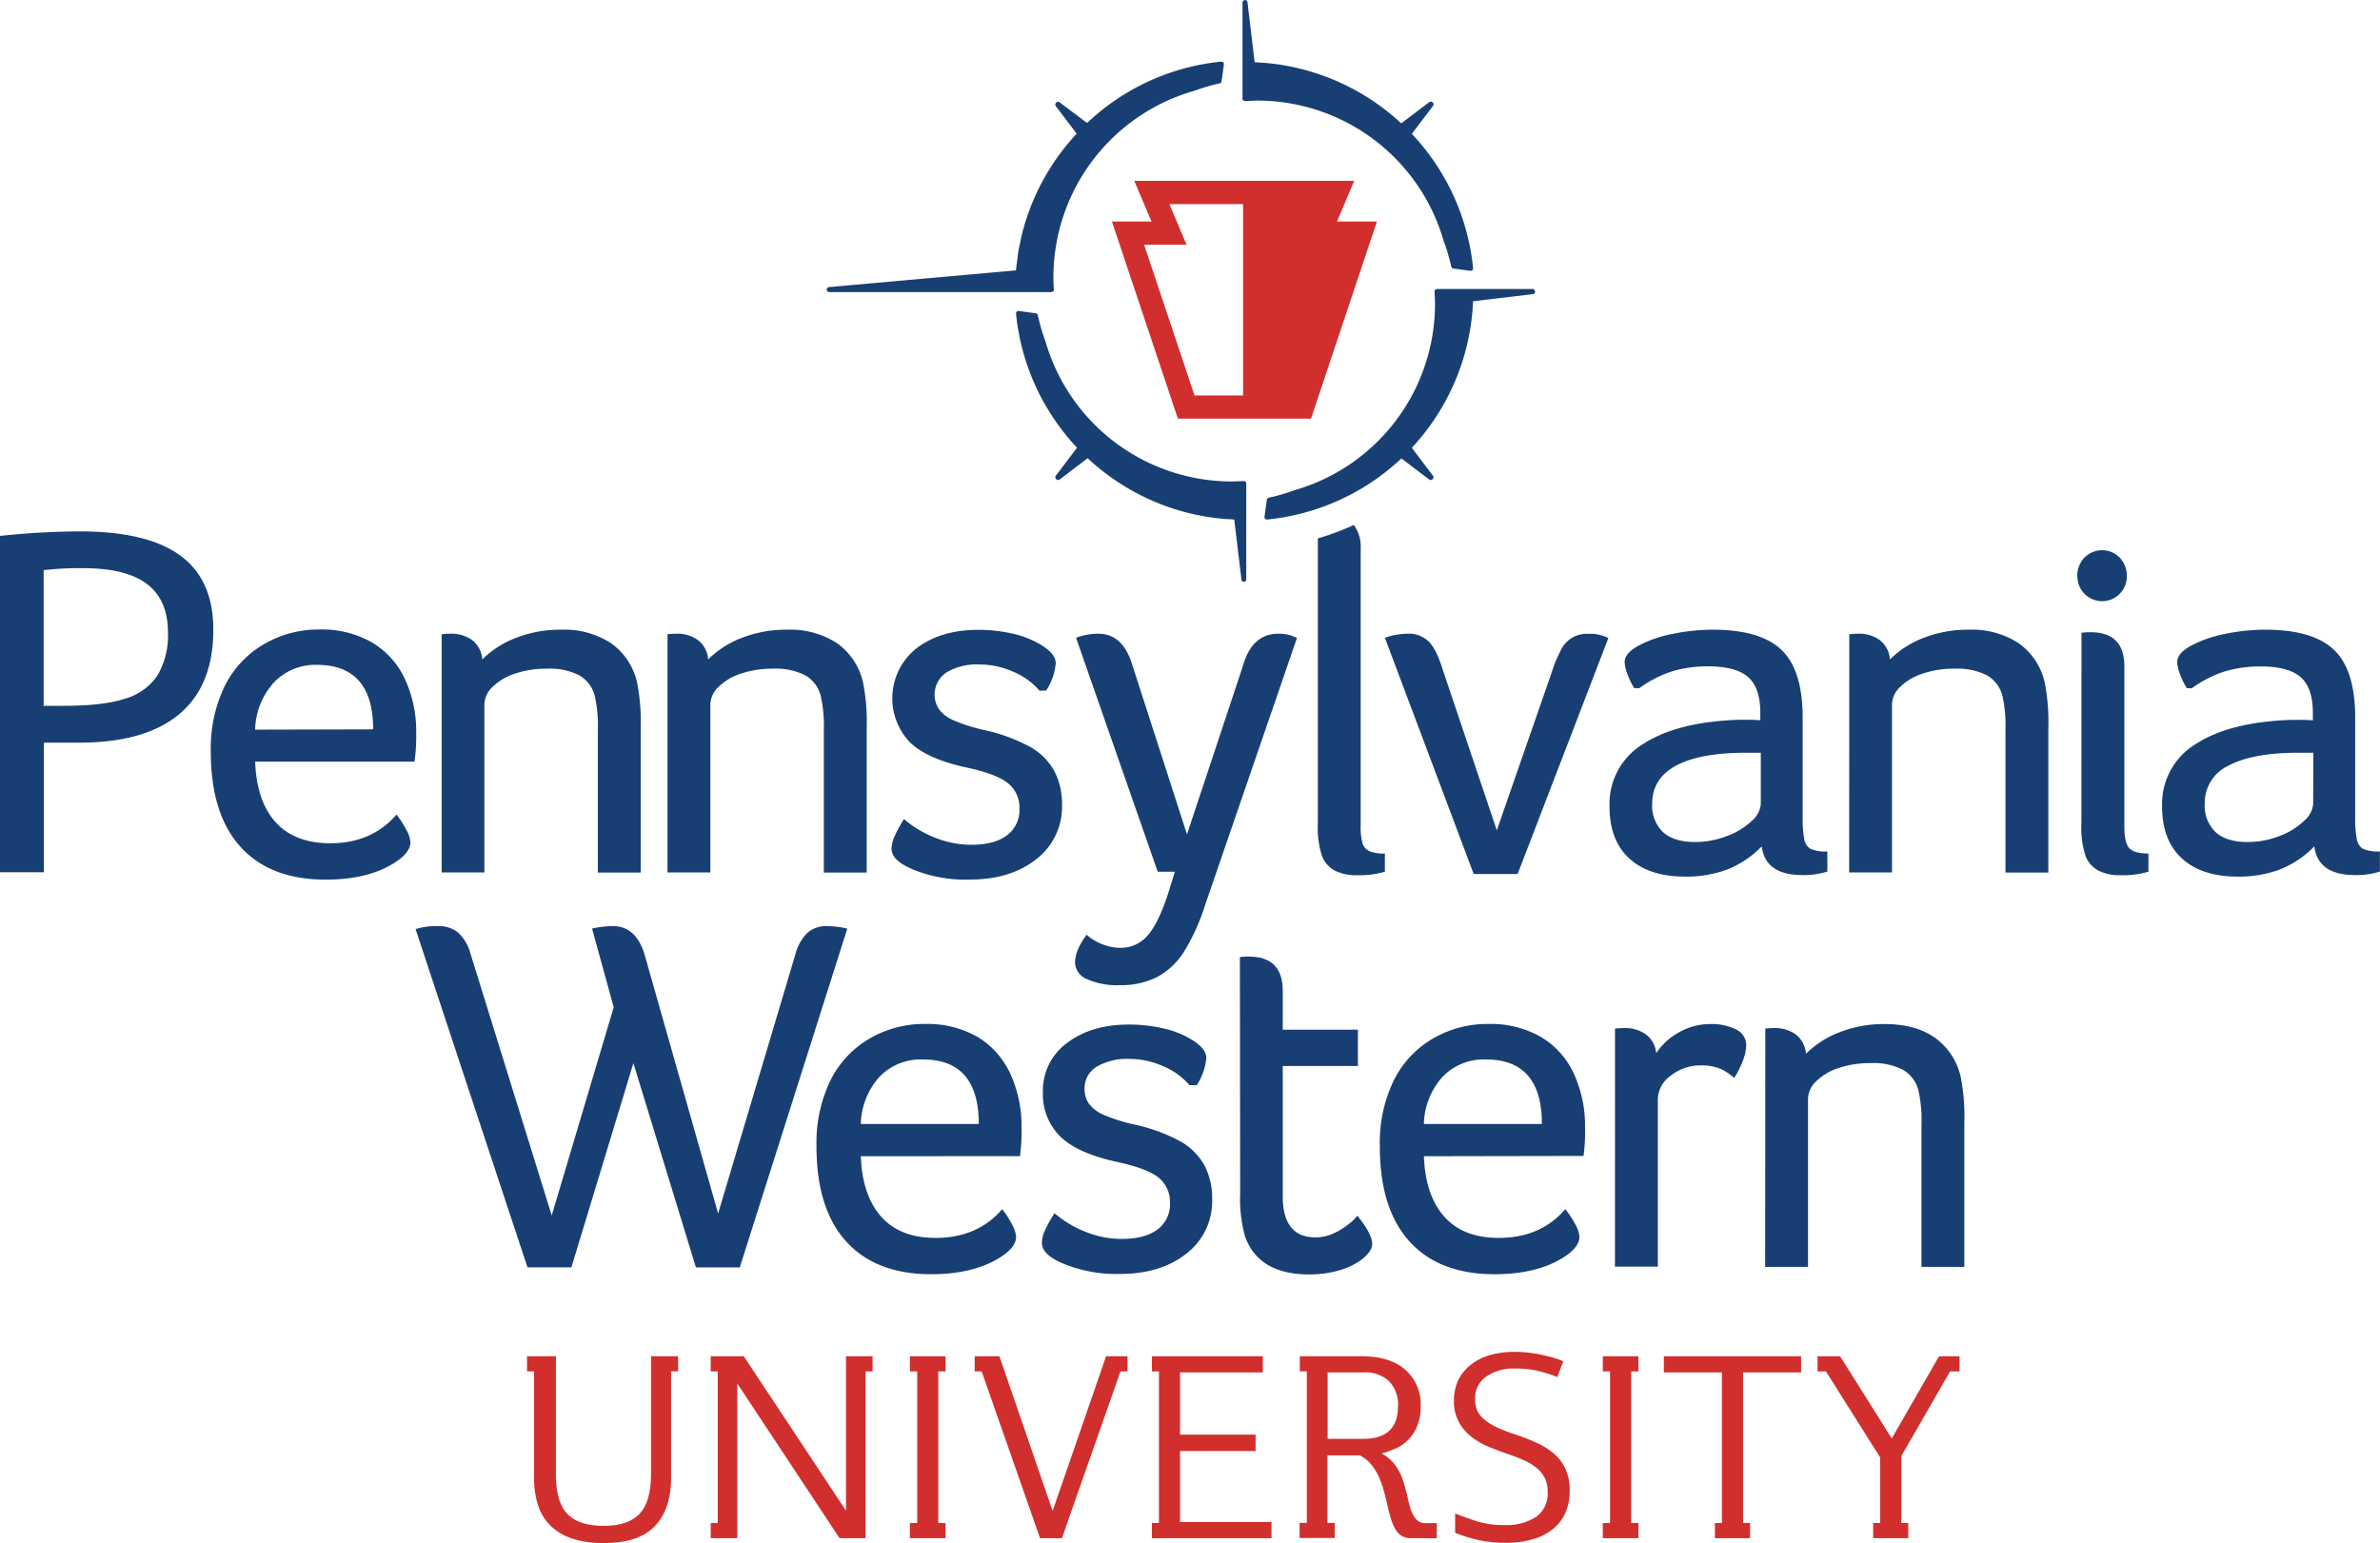 <svg id="Layer_1" data-name="Layer 1" xmlns="http://www.w3.org/2000/svg" width="481.42" height="312.16" viewBox="0 0 481.42 312.16">
  <defs>
    <style>
      .cls-1 {
        fill: #183f73;
      }

      .cls-2 {
        fill: #d12f2d;
      }

      .cls-3 {
        fill: none;
      }
    </style>
  </defs>
  <title>pennwest_pennsylvania_western_university_logo-freelogovectors.net</title>
  <g>
    <path class="cls-1" d="M94.72,281.88a14.25,14.25,0,0,1,4.49-.61,6.24,6.24,0,0,1,4.13,1.32,9,9,0,0,1,2.5,4.29l16.42,52.94,12.54-42.13-4.38-15.91a18.89,18.89,0,0,1,4.18-.51q4.69,0,6.43,5.71l14.89,52.43,15.6-52.33a9.57,9.57,0,0,1,2.45-4.44,5.76,5.76,0,0,1,4-1.37,18.54,18.54,0,0,1,4.08.51L160.3,350.32h-8.87L138.78,309l-12.54,41.31h-8.88Z" transform="translate(-10.66 -93.92)"/>
    <path class="cls-1" d="M184.78,327.83c.21,5.3,1.58,9.38,4.14,12.24s6.2,4.28,11,4.28q8.46,0,13.46-5.81a19.15,19.15,0,0,1,2,3.11,6,6,0,0,1,.81,2.5c0,1.16-.75,2.31-2.24,3.47q-5.52,4.06-14.9,4.08-11.22,0-17.23-6.63t-6-19.28a28.92,28.92,0,0,1,2.8-13.26,20.12,20.12,0,0,1,7.86-8.46,21.78,21.78,0,0,1,11.27-3,20.43,20.43,0,0,1,10.61,2.6A16.83,16.83,0,0,1,215,311.1a25.24,25.24,0,0,1,2.29,11,36.18,36.18,0,0,1-.31,5.71Zm23.87-6.53q0-13.05-11.32-13.05a11.58,11.58,0,0,0-8.77,3.51,14.78,14.78,0,0,0-3.78,9.54Z" transform="translate(-10.66 -93.92)"/>
    <path class="cls-1" d="M251.26,313.45a14.11,14.11,0,0,0-5.31-3.83,16.92,16.92,0,0,0-6.83-1.48,12.16,12.16,0,0,0-6.63,1.58,5.09,5.09,0,0,0-2.44,4.54,5,5,0,0,0,.86,2.91,7.15,7.15,0,0,0,2.91,2.25,34.24,34.24,0,0,0,6.32,2,35.19,35.19,0,0,1,9.23,3.37,12.69,12.69,0,0,1,4.9,4.85,14.21,14.21,0,0,1,1.58,6.88,13.32,13.32,0,0,1-5.2,11q-5.21,4.13-13.47,4.12A28,28,0,0,1,226,349.66c-3.06-1.23-4.58-2.66-4.58-4.29a6.21,6.21,0,0,1,.5-2.29,25.59,25.59,0,0,1,2.05-3.72,21.9,21.9,0,0,0,6.42,3.82,19.68,19.68,0,0,0,7.14,1.38q4.69,0,7.24-1.89a6.38,6.38,0,0,0,2.55-5.46,6.29,6.29,0,0,0-2.24-5q-2.25-1.87-8.37-3.21-8.05-1.72-11.57-5.15a12,12,0,0,1-3.52-9,11.87,11.87,0,0,1,4.89-9.94c3.27-2.48,7.41-3.72,12.45-3.72a30.29,30.29,0,0,1,6.93.76,18.51,18.51,0,0,1,5.31,2q3.47,1.93,3.47,4a11.94,11.94,0,0,1-1.94,5.51Z" transform="translate(-10.66 -93.92)"/>
    <path class="cls-1" d="M261.46,287.54a16,16,0,0,1,1.83-.1q6.84,0,6.84,6.94v7.85h15.2v7.34h-15.2v26.32q0,8.36,6.63,8.36a8.76,8.76,0,0,0,3.41-.71,13.49,13.49,0,0,0,3.11-1.84,10,10,0,0,0,1.94-1.84q3,3.67,3,5.72c0,.95-.65,1.93-1.94,3a13.66,13.66,0,0,1-4.74,2.34,21.78,21.78,0,0,1-6.07.82q-10.2,0-12.95-7.65a28,28,0,0,1-1-8.77Z" transform="translate(-10.66 -93.92)"/>
    <path class="cls-1" d="M298.68,327.83c.21,5.3,1.58,9.38,4.14,12.24s6.2,4.28,11,4.28q8.46,0,13.46-5.81a19.15,19.15,0,0,1,2.05,3.11,6,6,0,0,1,.81,2.5c0,1.16-.75,2.31-2.24,3.47q-5.52,4.06-14.9,4.08-11.22,0-17.23-6.63t-6-19.28a28.92,28.92,0,0,1,2.8-13.26,20.12,20.12,0,0,1,7.86-8.46,21.78,21.78,0,0,1,11.27-3,20.37,20.37,0,0,1,10.6,2.6,16.71,16.71,0,0,1,6.68,7.39,25.25,25.25,0,0,1,2.3,11,36.18,36.18,0,0,1-.31,5.71Zm23.87-6.53q0-13.05-11.32-13.05a11.58,11.58,0,0,0-8.77,3.51,14.73,14.73,0,0,0-3.78,9.54Z" transform="translate(-10.66 -93.92)"/>
    <path class="cls-1" d="M337.34,302c.75-.06,1.36-.1,1.84-.1a7.19,7.19,0,0,1,4.48,1.33,5.32,5.32,0,0,1,2,3.77,13.05,13.05,0,0,1,4.7-4.28,12.65,12.65,0,0,1,6.22-1.63,10.91,10.91,0,0,1,5.3,1.12,3.47,3.47,0,0,1,2,3.16,9.24,9.24,0,0,1-.71,3.21,17.66,17.66,0,0,1-1.73,3.42,9.63,9.63,0,0,0-3-1.94,10.21,10.21,0,0,0-3.72-.61,9.64,9.64,0,0,0-6.12,2.09A6,6,0,0,0,346,316.3v33.87h-8.67Z" transform="translate(-10.66 -93.92)"/>
    <path class="cls-1" d="M367.74,302c.61-.06,1.19-.1,1.73-.1a7.22,7.22,0,0,1,4.49,1.33,5.46,5.46,0,0,1,2,3.88,19.47,19.47,0,0,1,7-4.44,24.57,24.57,0,0,1,8.92-1.58q6.22,0,10.15,2.75a13.33,13.33,0,0,1,5.25,8,41.93,41.93,0,0,1,.72,9.38v29h-8.67V321.5a27.53,27.53,0,0,0-.62-7,6.67,6.67,0,0,0-3.16-4.18,13,13,0,0,0-6.42-1.33,19.76,19.76,0,0,0-6.58,1,11.54,11.54,0,0,0-4.54,2.7,5,5,0,0,0-1.63,3.52v34h-8.67Z" transform="translate(-10.66 -93.92)"/>
    <path class="cls-2" d="M146.4,371.35v21.58q0,6.18-3.22,9.67t-10.45,3.48a19.52,19.52,0,0,1-6.34-.91,11.21,11.21,0,0,1-4.37-2.6,10.17,10.17,0,0,1-2.52-4.13,17.49,17.49,0,0,1-.81-5.51V371.35h-1.42v-3.06h5.84V392.1q0,5.67,2.31,8.08t7.36,2.42q4.89,0,7.23-2.42t2.34-8.08V368.29h5.48v3.06Z" transform="translate(-10.66 -93.92)"/>
    <polygon class="cls-2" points="175.08 277.44 175.08 311.18 169.83 311.18 149.13 279.88 149.13 311.18 143.76 311.18 143.76 308.11 145.19 308.11 145.19 277.44 143.76 277.44 143.76 274.37 150.44 274.37 171.13 305.62 171.13 274.37 176.5 274.37 176.5 277.44 175.08 277.44"/>
    <polygon class="cls-2" points="184.05 311.18 184.05 308.11 185.53 308.11 185.53 277.44 184.05 277.44 184.05 274.37 191.26 274.37 191.26 277.44 189.79 277.44 189.79 308.11 191.26 308.11 191.26 311.18 184.05 311.18"/>
    <polygon class="cls-2" points="226.65 277.44 214.8 311.18 210.38 311.18 198.57 277.44 197.15 277.44 197.15 274.37 202.16 274.37 212.92 305.67 223.74 274.37 228.07 274.37 228.07 277.44 226.65 277.44"/>
    <polygon class="cls-2" points="233.01 311.18 233.01 308.11 234.43 308.11 234.43 277.44 233.01 277.44 233.01 274.37 255.44 274.37 255.44 277.64 238.69 277.64 238.69 290.23 253.98 290.23 253.98 293.55 238.69 293.55 238.69 307.9 257.2 307.9 257.2 311.18 233.01 311.18"/>
    <path class="cls-2" d="M296.06,405.09a3.4,3.4,0,0,1-2-.54,4.18,4.18,0,0,1-1.27-1.48,11.49,11.49,0,0,1-.86-2.19c-.24-.83-.47-1.71-.67-2.65s-.45-1.88-.71-2.83a20.08,20.08,0,0,0-1-2.76,11.55,11.55,0,0,0-1.51-2.44,7.46,7.46,0,0,0-2.31-1.85h-6.56V402h1.48v3.06h-7.11V402H275V371.35h-1.42v-3.06h12.5q5.66,0,8.81,2.7a9.3,9.3,0,0,1,3.14,7.44,10.37,10.37,0,0,1-.65,3.84,8.52,8.52,0,0,1-1.95,3,7.83,7.83,0,0,1-2.18,1.55,20.83,20.83,0,0,1-3.12,1.15,7.42,7.42,0,0,1,2.16,1.64,10.08,10.08,0,0,1,1.43,2.05,12.28,12.28,0,0,1,.91,2.29c.22.79.44,1.57.65,2.34.07.38.15.75.23,1.11s.18.73.29,1.07a6.11,6.11,0,0,0,.67,1.82,3.69,3.69,0,0,0,1,1.3,2.5,2.5,0,0,0,1.58.47h2.24v3.06Zm-2.6-26.66a6.92,6.92,0,0,0-1.79-5.05,7,7,0,0,0-5.23-1.82h-7.23V385h7.23q7,0,7-6.6" transform="translate(-10.66 -93.92)"/>
    <path class="cls-2" d="M328.17,395.53a10.77,10.77,0,0,1-.91,4.55,8.93,8.93,0,0,1-2.6,3.27,11.45,11.45,0,0,1-4.08,2,19.36,19.36,0,0,1-5.36.68,25.14,25.14,0,0,1-5.77-.62A28.56,28.56,0,0,1,305,404v-3.9c1.22.49,2.64,1,4.27,1.54a18.23,18.23,0,0,0,5.66.8,11.12,11.12,0,0,0,6.42-1.63,5.8,5.8,0,0,0,2.37-5.12,6,6,0,0,0-.6-2.79,6.25,6.25,0,0,0-1.64-2,10.63,10.63,0,0,0-2.44-1.51c-.94-.43-2-.84-3.07-1.22-1.38-.45-2.74-1-4.08-1.51a15.64,15.64,0,0,1-3.58-2.06,9.41,9.41,0,0,1-2.55-3,8.53,8.53,0,0,1-1-4.23,9.88,9.88,0,0,1,.88-4.27A9,9,0,0,1,308.2,370a11,11,0,0,1,3.88-1.95,18.44,18.44,0,0,1,5.07-.65,22.78,22.78,0,0,1,2.8.18c1,.13,1.9.28,2.78.47s1.69.4,2.42.63a11.1,11.1,0,0,1,1.72.65l-1.2,3.17a30.2,30.2,0,0,0-3.51-1.15,19.57,19.57,0,0,0-5.07-.57,9.62,9.62,0,0,0-5.82,1.64,5.26,5.26,0,0,0-2.23,4.49,6,6,0,0,0,.41,2.32A5.09,5.09,0,0,0,310.8,381a11,11,0,0,0,2.47,1.59,27.91,27.91,0,0,0,3.82,1.48q2.45.84,4.48,1.77a14.37,14.37,0,0,1,3.5,2.23,9,9,0,0,1,2.29,3.1,10.48,10.48,0,0,1,.81,4.34" transform="translate(-10.66 -93.92)"/>
    <polygon class="cls-2" points="324.21 311.18 324.21 308.11 325.68 308.11 325.68 277.44 324.21 277.44 324.21 274.37 331.42 274.37 331.42 277.44 329.95 277.44 329.95 308.11 331.42 308.11 331.42 311.18 324.21 311.18"/>
    <polygon class="cls-2" points="352.58 277.64 352.58 308.11 354 308.11 354 311.18 346.89 311.18 346.89 308.11 348.31 308.11 348.31 277.64 336.56 277.64 336.56 274.37 364.32 274.37 364.32 277.64 352.58 277.64"/>
    <polygon class="cls-2" points="394.46 277.44 384.58 294.59 384.58 308.11 386 308.11 386 311.18 378.9 311.18 378.9 308.11 380.32 308.11 380.32 294.85 369.35 277.44 367.65 277.44 367.65 274.37 372.21 274.37 382.66 291 392.23 274.37 396.37 274.37 396.37 277.44 394.46 277.44"/>
    <path class="cls-1" d="M430.85,210.54a5.25,5.25,0,0,1,1.44-3.81,5,5,0,0,1,7.14,0,5.25,5.25,0,0,1,1.44,3.81,5,5,0,1,1-10,0" transform="translate(-10.66 -93.92)"/>
    <path class="cls-1" d="M10.66,202.34a157.87,157.87,0,0,1,16.12-.92q13.67,0,20.35,4.89t6.68,15q0,11.33-6.89,17.08t-20.14,5.77H19.54v26.21H10.66Zm12.86,34.37q8,0,12.39-1.43a11.85,11.85,0,0,0,6.58-4.69,15.87,15.87,0,0,0,2.14-8.77q0-6.52-4.23-9.74t-12.91-3.22a60.84,60.84,0,0,0-8,.41v27.44Z" transform="translate(-10.66 -93.92)"/>
    <path class="cls-1" d="M62.27,248q.31,8,4.13,12.24t11,4.28q8.46,0,13.46-5.81a18.44,18.44,0,0,1,2,3.11,5.93,5.93,0,0,1,.82,2.5c0,1.16-.75,2.31-2.25,3.47q-5.5,4.08-14.89,4.08-11.22,0-17.23-6.63T53.3,246a28.92,28.92,0,0,1,2.8-13.26A20.12,20.12,0,0,1,64,224.27a21.78,21.78,0,0,1,11.27-3,20.37,20.37,0,0,1,10.6,2.6,16.77,16.77,0,0,1,6.68,7.39,25.25,25.25,0,0,1,2.3,11A36.09,36.09,0,0,1,94.5,248Zm23.87-6.53q0-13-11.32-13.05A11.56,11.56,0,0,0,66.05,232a14.68,14.68,0,0,0-3.78,9.53Z" transform="translate(-10.66 -93.92)"/>
    <path class="cls-1" d="M100,222.23a15.31,15.31,0,0,1,1.73-.11,7.22,7.22,0,0,1,4.49,1.33,5.46,5.46,0,0,1,2,3.88,19.47,19.47,0,0,1,7-4.44,24.57,24.57,0,0,1,8.92-1.58,17.34,17.34,0,0,1,10.15,2.75,13.33,13.33,0,0,1,5.25,8,41.93,41.93,0,0,1,.72,9.38v29h-8.67V241.71a27.56,27.56,0,0,0-.62-7,6.67,6.67,0,0,0-3.16-4.18,13,13,0,0,0-6.42-1.33,19.8,19.8,0,0,0-6.58,1,11.54,11.54,0,0,0-4.54,2.7,5.05,5.05,0,0,0-1.63,3.52v34H100Z" transform="translate(-10.66 -93.92)"/>
    <path class="cls-1" d="M145.68,222.23a15.31,15.31,0,0,1,1.73-.11,7.22,7.22,0,0,1,4.49,1.33,5.42,5.42,0,0,1,2,3.88,19.47,19.47,0,0,1,7-4.44,24.61,24.61,0,0,1,8.92-1.58A17.34,17.34,0,0,1,180,224.06a13.33,13.33,0,0,1,5.25,8,41.93,41.93,0,0,1,.72,9.38v29H177.3V241.71a27.56,27.56,0,0,0-.62-7,6.64,6.64,0,0,0-3.16-4.18,13,13,0,0,0-6.42-1.33,19.8,19.8,0,0,0-6.58,1,11.54,11.54,0,0,0-4.54,2.7,5.05,5.05,0,0,0-1.63,3.52v34h-8.67Z" transform="translate(-10.66 -93.92)"/>
    <path class="cls-1" d="M220.93,233.65a14.19,14.19,0,0,0-5.31-3.83,16.92,16.92,0,0,0-6.83-1.48,12,12,0,0,0-6.63,1.59,5.37,5.37,0,0,0-1.58,7.44,7.15,7.15,0,0,0,2.91,2.25,34,34,0,0,0,6.32,2A35.33,35.33,0,0,1,219,245a12.69,12.69,0,0,1,4.9,4.85,14.21,14.21,0,0,1,1.58,6.88,13.33,13.33,0,0,1-5.2,11q-5.2,4.13-13.47,4.13a28,28,0,0,1-11.22-1.94c-3.06-1.23-4.59-2.65-4.59-4.29a6.24,6.24,0,0,1,.51-2.29,26.3,26.3,0,0,1,2-3.72,22,22,0,0,0,6.43,3.82,19.68,19.68,0,0,0,7.14,1.38q4.69,0,7.24-1.89a6.36,6.36,0,0,0,2.55-5.45,6.24,6.24,0,0,0-2.25-5.05q-2.23-1.89-8.36-3.22-8.06-1.72-11.57-5.15a12.9,12.9,0,0,1,1.37-19c3.27-2.48,7.41-3.72,12.45-3.72a30.35,30.35,0,0,1,6.93.76,18.81,18.81,0,0,1,5.31,2q3.46,1.94,3.46,4a11.91,11.91,0,0,1-1.93,5.51Z" transform="translate(-10.66 -93.92)"/>
    <path class="cls-1" d="M248.31,270.27h-3.47l-16.52-47.33a13.13,13.13,0,0,1,4.49-.82q4.78,0,6.73,5.82l11.22,34.78L262,228.86q1.83-6.74,7.24-6.74A7.61,7.61,0,0,1,273,223l-18.57,54a42.16,42.16,0,0,1-4.48,9.79,14.66,14.66,0,0,1-5.36,4.85,16.21,16.21,0,0,1-7.39,1.58,14.9,14.9,0,0,1-6.69-1.23,3.72,3.72,0,0,1-2.39-3.36q0-2.46,2.34-5.61a10.64,10.64,0,0,0,6.74,2.65,7.13,7.13,0,0,0,5.55-2.45q2.19-2.45,4.14-8.36Z" transform="translate(-10.66 -93.92)"/>
    <path class="cls-1" d="M290.79,222.94a14.66,14.66,0,0,1,4.59-.82,5.81,5.81,0,0,1,4.23,1.53q1.59,1.53,2.91,5.82l10.91,32.43,11.12-32a26.27,26.27,0,0,1,1.94-4.65,5.79,5.79,0,0,1,5.41-3.11A8.26,8.26,0,0,1,336,223l-18.36,47.74h-8.88Z" transform="translate(-10.66 -93.92)"/>
    <path class="cls-1" d="M341.23,233.14a15.12,15.12,0,0,1-1.38-2.86,7.65,7.65,0,0,1-.56-2.45q0-1.72,2.75-3.26a24.82,24.82,0,0,1,6.89-2.4,40.39,40.39,0,0,1,8.21-.86q9.58,0,13.87,4.08t4.29,13.77v20.09a23.46,23.46,0,0,0,.3,4.34,3,3,0,0,0,1.18,2,7.13,7.13,0,0,0,3.51.57v4.08a15.93,15.93,0,0,1-5,.71q-7.56,0-8.27-5.81a20.08,20.08,0,0,1-7,4.69,23.7,23.7,0,0,1-8.52,1.43q-7.25,0-11.27-3.67t-4-10.61a14.15,14.15,0,0,1,6.89-12.6q6.88-4.44,19.33-4.85c2,0,3.46,0,4.28.11v-1.53c0-3.4-.84-5.82-2.5-7.25s-4.37-2.14-8.11-2.14a25.06,25.06,0,0,0-7.19,1,23.68,23.68,0,0,0-6.68,3.42Zm25.6,13.06h-3q-9.28,0-14.12,2.6t-4.85,7.7a7.4,7.4,0,0,0,2.19,5.76c1.47,1.33,3.62,2,6.48,2a17.67,17.67,0,0,0,6.48-1.22A14.52,14.52,0,0,0,365,260a5.12,5.12,0,0,0,1.83-3.37Z" transform="translate(-10.66 -93.92)"/>
    <path class="cls-1" d="M384.73,222.23a15.34,15.34,0,0,1,1.74-.11,7.19,7.19,0,0,1,4.48,1.33,5.42,5.42,0,0,1,2,3.88,19.64,19.64,0,0,1,7-4.44,24.63,24.63,0,0,1,8.93-1.58,17.31,17.31,0,0,1,10.14,2.75,13.38,13.38,0,0,1,5.26,8,42.72,42.72,0,0,1,.71,9.38v29h-8.67V241.71a27.68,27.68,0,0,0-.61-7,6.67,6.67,0,0,0-3.16-4.18,13.07,13.07,0,0,0-6.43-1.33,19.8,19.8,0,0,0-6.58,1,11.61,11.61,0,0,0-4.54,2.7,5.05,5.05,0,0,0-1.63,3.52v34h-8.67Z" transform="translate(-10.66 -93.92)"/>
    <path class="cls-1" d="M431.7,221.92a16,16,0,0,1,1.83-.1q6.84,0,6.84,6.93v32.44c0,2.18.34,3.62,1,4.33s2,1.07,3.87,1.07v3.68a18.33,18.33,0,0,1-5.61.71,9.63,9.63,0,0,1-4.49-.92,5.79,5.79,0,0,1-2.6-2.9,18.55,18.55,0,0,1-.86-6.69Z" transform="translate(-10.66 -93.92)"/>
    <path class="cls-1" d="M453,233.14a15.12,15.12,0,0,1-1.38-2.86,7.39,7.39,0,0,1-.56-2.45c0-1.15.92-2.24,2.75-3.26a24.71,24.71,0,0,1,6.89-2.4,40.39,40.39,0,0,1,8.21-.86q9.58,0,13.87,4.08t4.28,13.77v20.09a22.44,22.44,0,0,0,.31,4.34,3,3,0,0,0,1.17,2,7.2,7.2,0,0,0,3.52.57v4.08a16,16,0,0,1-5,.71q-7.54,0-8.26-5.81a20.11,20.11,0,0,1-7,4.69,23.68,23.68,0,0,1-8.51,1.43q-7.24,0-11.27-3.67T448,257a14.15,14.15,0,0,1,6.88-12.6q6.89-4.44,19.33-4.85c2,0,3.47,0,4.29.11v-1.53c0-3.4-.84-5.82-2.5-7.25s-4.37-2.14-8.11-2.14a25.06,25.06,0,0,0-7.19,1,23.73,23.73,0,0,0-6.69,3.42Zm25.6,13.06h-3q-9.29,0-14.13,2.6a8.28,8.28,0,0,0-4.84,7.7,7.4,7.4,0,0,0,2.19,5.76q2.19,2,6.48,2a17.62,17.62,0,0,0,6.47-1.22,14.33,14.33,0,0,0,4.95-3.06,5.14,5.14,0,0,0,1.84-3.37Z" transform="translate(-10.66 -93.92)"/>
    <path class="cls-1" d="M277.23,260.48a18.52,18.52,0,0,0,.86,6.68,5.79,5.79,0,0,0,2.6,2.9,9.63,9.63,0,0,0,4.49.92,18.33,18.33,0,0,0,5.61-.71v-3.68a7.73,7.73,0,0,1-3.06-.46,2.6,2.6,0,0,1-1.42-1.47,11.92,11.92,0,0,1-.41-3.88V204.89a7.48,7.48,0,0,0-1.38-4.77,52.17,52.17,0,0,1-7.29,2.72Z" transform="translate(-10.66 -93.92)"/>
    <path class="cls-1" d="M302.71,142.73c.4,1.08.73,2.1,1,3.11.19.68.36,1.36.51,2a.5.5,0,0,0,.42.4l3.41.47h.07a.5.5,0,0,0,.35-.14.51.51,0,0,0,.16-.42,46.2,46.2,0,0,0-12.39-27.15l4.29-5.65a.52.52,0,0,0-.07-.7h0a.51.51,0,0,0-.69-.07l-5.67,4.3a46.23,46.23,0,0,0-28-12.27H266l-1.55-.1L263,94.38a.5.5,0,0,0-.53-.44.51.51,0,0,0-.48.51v19.41a.52.52,0,0,0,.16.37.53.53,0,0,0,.38.13c.85,0,1.7-.09,2.56-.09a39.24,39.24,0,0,1,37.61,28.46" transform="translate(-10.66 -93.92)"/>
    <path class="cls-1" d="M262.27,191.23c-.85.05-1.7.09-2.56.09a39.24,39.24,0,0,1-37.61-28.46c-.4-1.08-.73-2.1-1-3.1-.19-.68-.36-1.37-.51-2.06a.5.5,0,0,0-.42-.4l-3.42-.47a.51.51,0,0,0-.42.14.53.53,0,0,0-.15.42,46.21,46.21,0,0,0,12.34,27.1l-4.29,5.67a.51.51,0,0,0,.07.7h0a.52.52,0,0,0,.7.07l5.67-4.31a46.21,46.21,0,0,0,28,12.31l.1,0c.51,0,1,.07,1.55.09l1.46,12.17a.5.5,0,0,0,.5.44h0a.51.51,0,0,0,.47-.5V191.73a.52.52,0,0,0-.16-.37.49.49,0,0,0-.38-.13" transform="translate(-10.66 -93.92)"/>
    <path class="cls-1" d="M223.35,153a.48.48,0,0,0,.48-.52c-.06-.85-.09-1.7-.09-2.56a39.26,39.26,0,0,1,28.46-37.62c1.06-.38,2.1-.72,3.1-1,.68-.19,1.37-.36,2.06-.51a.5.5,0,0,0,.4-.42h0l.47-3.42a.53.53,0,0,0-.15-.41.51.51,0,0,0-.41-.15,46.08,46.08,0,0,0-27.12,12.41L225,114.63a.5.5,0,0,0-.7.07h0a.51.51,0,0,0-.07.7l4.22,5.56a46.23,46.23,0,0,0-10.79,19.29l-.09.3c-.23.87-.41,1.76-.59,2.65-.1.48-.23,1-.31,1.44s-.15,1.16-.23,1.75l-.21,1.61c0,.21-.06.41-.08.62L178.35,152a.51.51,0,0,0-.46.53.51.51,0,0,0,.51.48h44.95" transform="translate(-10.66 -93.92)"/>
    <path class="cls-1" d="M320.75,152.39H301.34a.52.52,0,0,0-.37.16.56.56,0,0,0-.13.39c.05.84.09,1.69.09,2.55a39.23,39.23,0,0,1-28.46,37.61c-1.06.39-2.1.73-3.11,1-.67.19-1.36.36-2.05.51a.5.5,0,0,0-.4.43l-.47,3.42a.52.52,0,0,0,.14.41.51.51,0,0,0,.36.15H267a46.26,46.26,0,0,0,27.13-12.36l5.63,4.27a.51.51,0,0,0,.69-.07h0a.52.52,0,0,0,.07-.7l-4.28-5.65a46.25,46.25,0,0,0,12.29-28s0-.06,0-.09l.09-1.55,12.17-1.45a.51.51,0,0,0-.07-1" transform="translate(-10.66 -93.92)"/>
    <path class="cls-2" d="M281.11,138.74l3.47-8.23H240.1l3.48,8.23h-8l13.34,39.87h26.93l13.33-39.87Zm-19,35.18h-9.83l-10.19-30.49h8.58l-3.47-8.23h14.91Z" transform="translate(-10.66 -93.92)"/>
    <rect class="cls-3" width="481.41" height="312.16"/>
  </g>
</svg>
